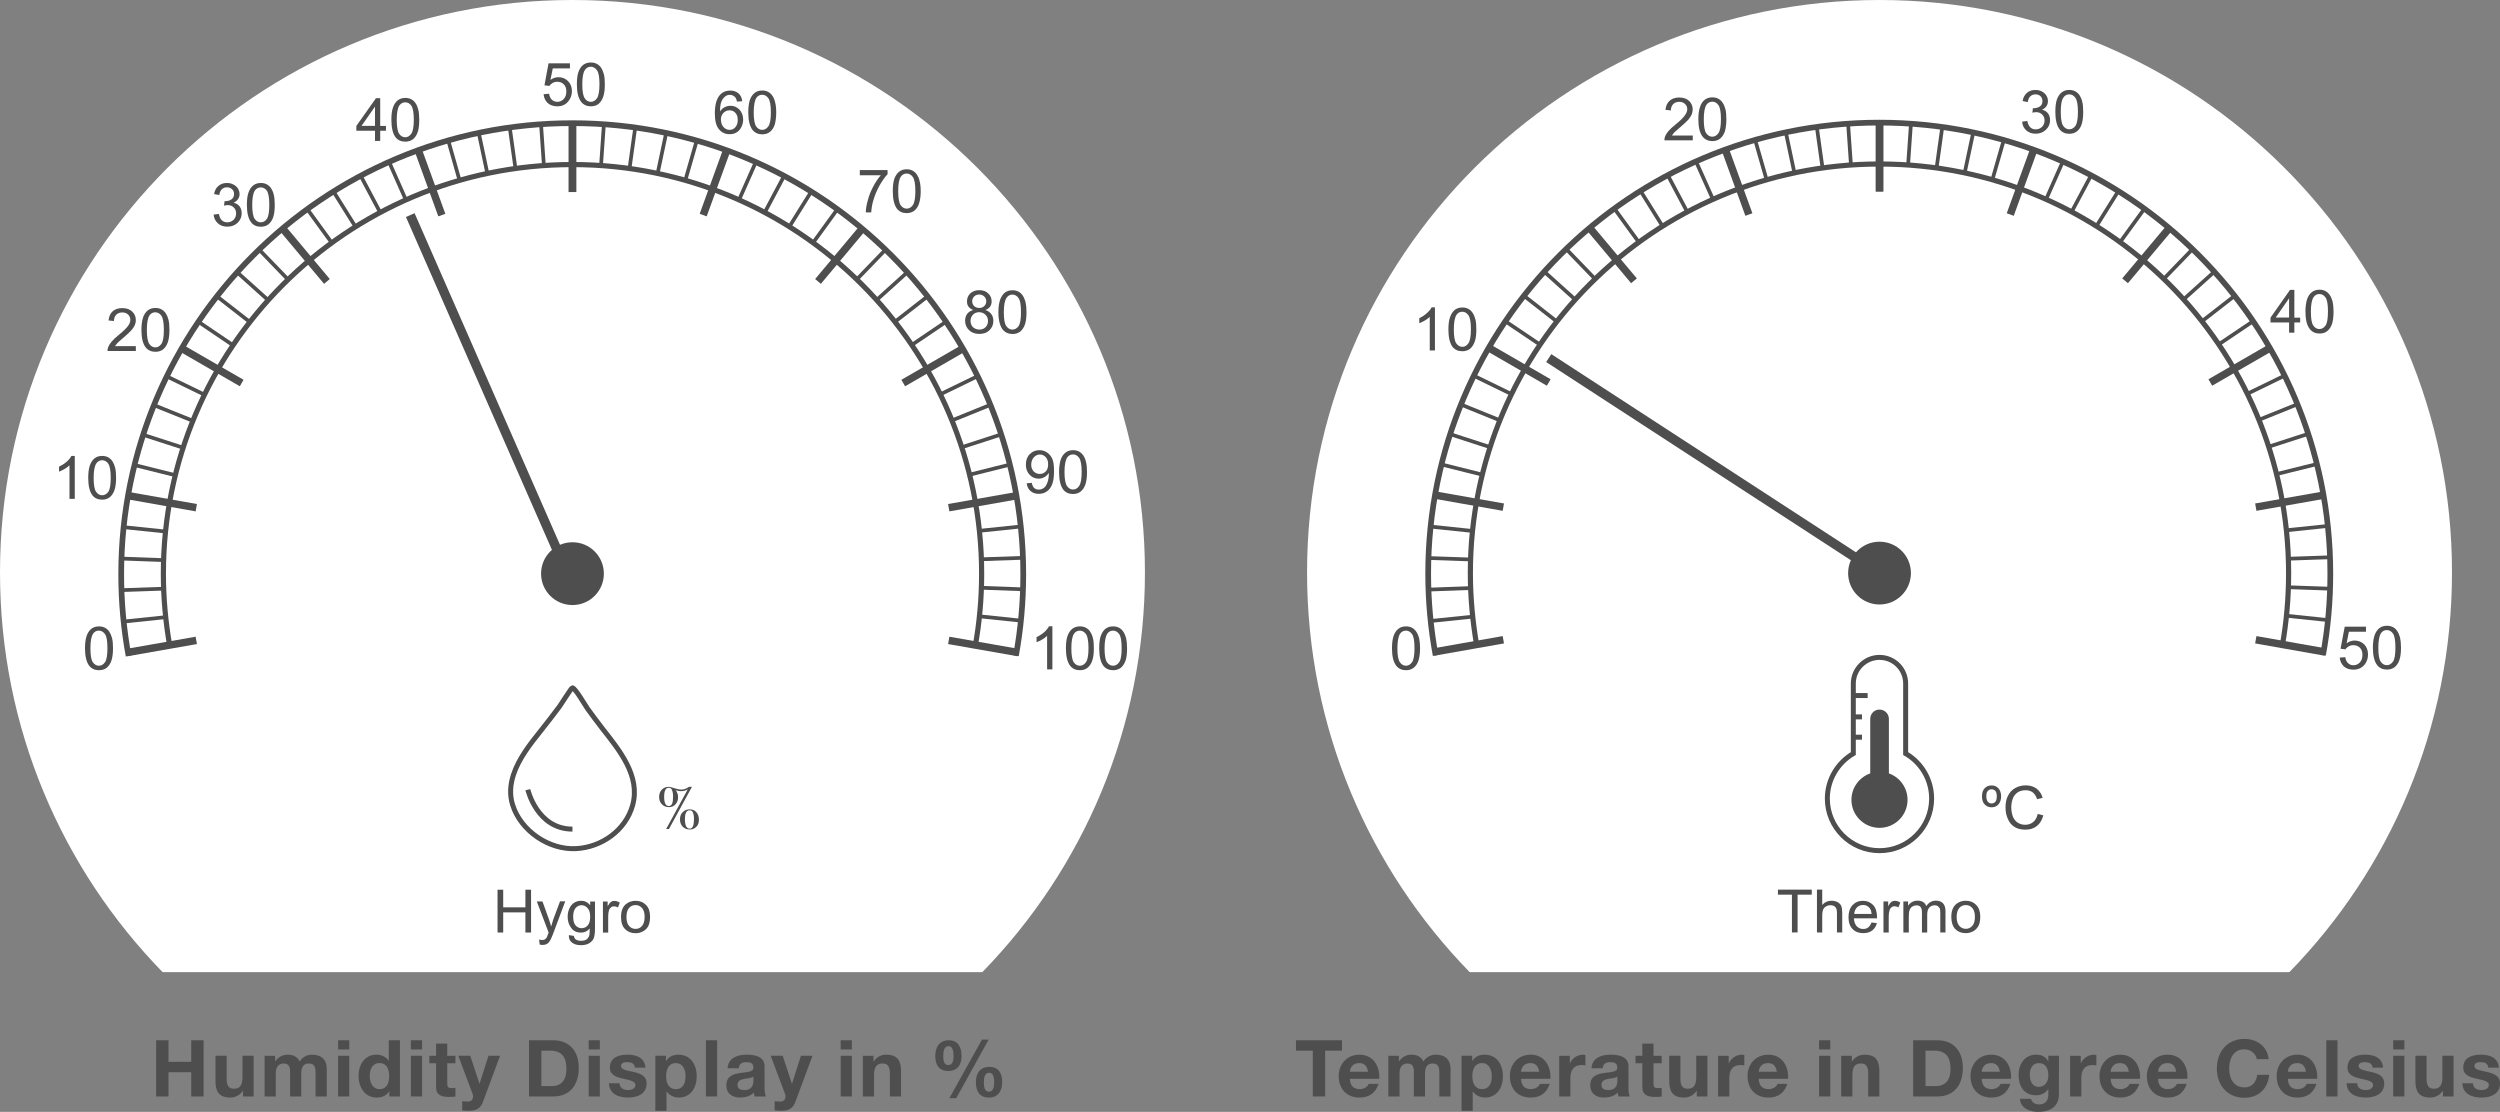 <?xml version="1.0" encoding="utf-8"?>
<!-- Generator: Adobe Illustrator 26.0.1, SVG Export Plug-In . SVG Version: 6.00 Build 0)  -->
<svg version="1.1" id="Layer_1" xmlns="http://www.w3.org/2000/svg" xmlns:xlink="http://www.w3.org/1999/xlink" x="0px" y="0px"
	 viewBox="0 0 317.66 141.28" style="enable-background:new 0 0 317.66 141.28;" xml:space="preserve">
<rect x="0" y="0" width="317.66" height="141.28" fill="#808080" stroke="none"/>
<style type="text/css">
	.st0{fill-rule:evenodd;clip-rule:evenodd;fill:#FFFFFF;}
	.st1{fill-rule:evenodd;clip-rule:evenodd;fill:#4E4E4E;}
	.st2{fill-rule:evenodd;clip-rule:evenodd;fill:none;stroke:#4E4E4E;stroke-width:0.657;stroke-miterlimit:10;}
	.st3{fill-rule:evenodd;clip-rule:evenodd;fill:none;stroke:#4E4E4E;stroke-width:0.726;stroke-miterlimit:10;}
	.st4{fill-rule:evenodd;clip-rule:evenodd;fill:none;stroke:#4E4E4E;stroke-width:0.949;stroke-miterlimit:10;}
	.st5{fill-rule:evenodd;clip-rule:evenodd;fill:none;stroke:#4E4E4E;stroke-width:0.475;stroke-miterlimit:10;}
	.st6{fill-rule:evenodd;clip-rule:evenodd;fill:none;stroke:#4E4E4E;stroke-width:0.633;stroke-miterlimit:10;}
	.st7{fill-rule:evenodd;clip-rule:evenodd;fill:none;stroke:#4E4E4E;stroke-width:1.198;stroke-miterlimit:10;}
</style>
<g>
	<path class="st0" d="M238.82,0c40.17,0,72.74,32.57,72.74,72.74c0,19.76-7.88,37.67-20.66,50.78H186.74
		c-12.78-13.11-20.66-31.02-20.66-50.78C166.08,32.57,198.65,0,238.82,0z"/>
	<g>
		<path class="st1" d="M177.56,82.37c0,0.89,0.1,1.49,0.32,1.78c0.21,0.3,0.46,0.44,0.76,0.44c0.31,0,0.57-0.15,0.78-0.45
			c0.21-0.3,0.31-0.89,0.31-1.78c0-0.9-0.1-1.49-0.31-1.79c-0.21-0.29-0.46-0.44-0.78-0.44c-0.3,0-0.56,0.13-0.74,0.39
			C177.68,80.87,177.56,81.48,177.56,82.37L177.56,82.37z M176.87,82.37c0-0.64,0.07-1.16,0.2-1.55c0.13-0.39,0.33-0.69,0.6-0.91
			c0.25-0.21,0.58-0.32,0.98-0.32c0.3,0,0.55,0.06,0.78,0.18c0.21,0.12,0.39,0.29,0.54,0.51c0.15,0.22,0.26,0.49,0.35,0.81
			c0.07,0.32,0.12,0.75,0.12,1.29c0,0.64-0.08,1.15-0.2,1.55c-0.13,0.39-0.33,0.69-0.6,0.91c-0.26,0.21-0.59,0.32-0.99,0.32
			c-0.51,0-0.93-0.19-1.23-0.56C177.05,84.13,176.87,83.39,176.87,82.37z"/>
		<path class="st2" d="M187.63,81.94c-0.51-2.96-0.8-6.01-0.8-9.12c0-28.71,23.28-51.98,51.99-51.98
			c28.71,0,51.98,23.27,51.98,51.98c0,3.16-0.27,6.25-0.81,9.25"/>
		<path class="st3" d="M182.42,83.28c-0.62-3.37-0.95-6.84-0.95-10.39c0-31.65,25.66-57.31,57.32-57.31
			c31.65,0,57.31,25.66,57.31,57.31c0,3.54-0.31,7-0.93,10.35"/>
		<line class="st4" x1="238.82" y1="24.33" x2="238.82" y2="15.36"/>
		<line class="st4" x1="255.43" y1="27.26" x2="258.49" y2="18.83"/>
		<line class="st4" x1="270.02" y1="35.68" x2="275.78" y2="28.81"/>
		<line class="st4" x1="280.85" y1="48.6" x2="288.62" y2="44.11"/>
		<line class="st4" x1="286.63" y1="64.44" x2="295.45" y2="62.88"/>
		<line class="st4" x1="286.63" y1="81.29" x2="295.45" y2="82.85"/>
		<line class="st4" x1="191.02" y1="81.29" x2="182.18" y2="82.85"/>
		<line class="st4" x1="191.02" y1="64.44" x2="182.18" y2="62.88"/>
		<line class="st4" x1="196.79" y1="48.6" x2="189.02" y2="44.11"/>
		<line class="st4" x1="207.62" y1="35.68" x2="201.86" y2="28.81"/>
		<line class="st4" x1="222.22" y1="27.26" x2="219.16" y2="18.83"/>
		<line class="st4" x1="238.82" y1="24.33" x2="238.82" y2="15.36"/>
		<line class="st5" x1="238.82" y1="15.63" x2="238.82" y2="20.84"/>
		<line class="st5" x1="242.81" y1="15.77" x2="242.45" y2="20.96"/>
		<line class="st5" x1="246.79" y1="16.18" x2="246.07" y2="21.34"/>
		<line class="st5" x1="250.72" y1="16.87" x2="249.64" y2="21.96"/>
		<line class="st5" x1="254.6" y1="17.83" x2="253.16" y2="22.84"/>
		<line class="st5" x1="258.4" y1="19.07" x2="256.61" y2="23.96"/>
		<line class="st5" x1="262.1" y1="20.56" x2="259.99" y2="25.31"/>
		<line class="st5" x1="265.69" y1="22.31" x2="263.24" y2="26.9"/>
		<line class="st5" x1="269.15" y1="24.3" x2="266.39" y2="28.72"/>
		<line class="st5" x1="272.47" y1="26.53" x2="269.41" y2="30.74"/>
		<line class="st5" x1="275.62" y1="28.99" x2="272.27" y2="32.98"/>
		<line class="st5" x1="278.59" y1="31.66" x2="274.97" y2="35.4"/>
		<line class="st5" x1="281.36" y1="34.53" x2="277.49" y2="38.01"/>
		<line class="st5" x1="283.94" y1="37.59" x2="279.83" y2="40.79"/>
		<line class="st5" x1="286.28" y1="40.82" x2="281.96" y2="43.73"/>
		<line class="st5" x1="288.41" y1="44.2" x2="283.9" y2="46.8"/>
		<line class="st5" x1="290.29" y1="47.73" x2="285.61" y2="50.01"/>
		<line class="st5" x1="291.91" y1="51.37" x2="287.08" y2="53.32"/>
		<line class="st5" x1="293.29" y1="55.13" x2="288.32" y2="56.74"/>
		<line class="st5" x1="294.38" y1="58.97" x2="289.33" y2="60.22"/>
		<line class="st5" x1="295.22" y1="62.87" x2="290.09" y2="63.78"/>
		<line class="st5" x1="295.78" y1="66.83" x2="290.6" y2="67.37"/>
		<line class="st5" x1="296.06" y1="70.81" x2="290.86" y2="70.99"/>
		<line class="st5" x1="296.06" y1="74.8" x2="290.86" y2="74.62"/>
		<line class="st5" x1="295.79" y1="78.79" x2="290.62" y2="78.25"/>
		<line class="st5" x1="295.24" y1="82.75" x2="290.11" y2="81.84"/>
		<line class="st5" x1="182.53" y1="82.85" x2="187.64" y2="81.94"/>
		<line class="st5" x1="181.96" y1="78.89" x2="187.15" y2="78.35"/>
		<line class="st5" x1="181.69" y1="74.91" x2="186.88" y2="74.72"/>
		<line class="st5" x1="181.67" y1="70.91" x2="186.88" y2="71.09"/>
		<line class="st5" x1="181.96" y1="66.93" x2="187.13" y2="67.47"/>
		<line class="st5" x1="182.51" y1="62.97" x2="187.63" y2="63.87"/>
		<line class="st5" x1="183.34" y1="59.06" x2="188.38" y2="60.32"/>
		<line class="st5" x1="184.43" y1="55.22" x2="189.38" y2="56.83"/>
		<line class="st5" x1="185.8" y1="51.47" x2="190.61" y2="53.42"/>
		<line class="st5" x1="187.42" y1="47.82" x2="192.1" y2="50.1"/>
		<line class="st5" x1="189.29" y1="44.29" x2="193.79" y2="46.89"/>
		<line class="st5" x1="191.39" y1="40.9" x2="195.71" y2="43.81"/>
		<line class="st5" x1="193.75" y1="37.67" x2="197.84" y2="40.87"/>
		<line class="st5" x1="196.31" y1="34.6" x2="200.18" y2="38.09"/>
		<line class="st5" x1="199.09" y1="31.73" x2="202.7" y2="35.47"/>
		<line class="st5" x1="202.04" y1="29.05" x2="205.39" y2="33.04"/>
		<line class="st5" x1="205.19" y1="26.59" x2="208.25" y2="30.8"/>
		<line class="st5" x1="208.51" y1="24.35" x2="211.27" y2="28.77"/>
		<line class="st5" x1="211.96" y1="22.35" x2="214.4" y2="26.95"/>
		<line class="st5" x1="215.54" y1="20.6" x2="217.67" y2="25.36"/>
		<line class="st5" x1="219.25" y1="19.1" x2="221.03" y2="23.99"/>
		<line class="st5" x1="223.04" y1="17.86" x2="224.48" y2="22.87"/>
		<line class="st5" x1="226.93" y1="16.89" x2="228.01" y2="21.99"/>
		<line class="st5" x1="230.86" y1="16.19" x2="231.58" y2="21.35"/>
		<line class="st5" x1="234.83" y1="15.77" x2="235.19" y2="20.97"/>
		<line class="st5" x1="238.82" y1="15.63" x2="238.82" y2="20.84"/>
		<path class="st1" d="M242.81,72.82c0,2.2-1.79,3.99-3.99,3.99c-2.21,0-3.99-1.79-3.99-3.99c0-2.2,1.78-3.99,3.99-3.99
			C241.03,68.83,242.81,70.62,242.81,72.82z"/>
		<line class="st5" x1="238.82" y1="70.01" x2="238.82" y2="75.64"/>
		<line class="st5" x1="241.63" y1="72.82" x2="236" y2="72.82"/>
		<path class="st1" d="M182.33,44.53h-0.66v-4.26c-0.17,0.15-0.38,0.31-0.63,0.46c-0.27,0.15-0.49,0.27-0.7,0.34v-0.65
			c0.38-0.17,0.7-0.39,0.97-0.64c0.28-0.25,0.48-0.49,0.6-0.73h0.42V44.53z"/>
		<path class="st1" d="M184.73,41.85c0,0.89,0.1,1.49,0.31,1.78c0.21,0.3,0.47,0.44,0.78,0.44c0.3,0,0.55-0.15,0.76-0.45
			c0.21-0.3,0.32-0.89,0.32-1.78c0-0.9-0.11-1.49-0.32-1.79c-0.21-0.29-0.47-0.44-0.78-0.44c-0.3,0-0.55,0.13-0.73,0.39
			C184.85,40.35,184.73,40.96,184.73,41.85L184.73,41.85z M184.04,41.85c0-0.64,0.07-1.16,0.21-1.55c0.13-0.39,0.33-0.69,0.58-0.91
			c0.26-0.21,0.59-0.32,0.99-0.32c0.28,0,0.54,0.06,0.76,0.18c0.23,0.12,0.4,0.29,0.54,0.51c0.15,0.22,0.26,0.49,0.35,0.81
			c0.08,0.32,0.12,0.75,0.12,1.29c0,0.64-0.06,1.15-0.2,1.54c-0.14,0.39-0.33,0.69-0.59,0.91c-0.27,0.21-0.6,0.32-0.99,0.32
			c-0.53,0-0.95-0.19-1.25-0.56C184.22,43.61,184.04,42.87,184.04,41.85z"/>
		<path class="st1" d="M215.09,17.19v0.64h-3.6c0-0.16,0.01-0.31,0.07-0.46c0.09-0.24,0.24-0.48,0.44-0.72
			c0.21-0.24,0.5-0.51,0.89-0.82c0.59-0.48,0.99-0.87,1.18-1.15c0.21-0.28,0.32-0.55,0.32-0.8c0-0.27-0.09-0.49-0.29-0.67
			c-0.18-0.18-0.43-0.27-0.73-0.27c-0.31,0-0.59,0.1-0.76,0.29c-0.2,0.19-0.3,0.46-0.3,0.8l-0.69-0.07c0.05-0.51,0.23-0.9,0.54-1.17
			c0.3-0.27,0.72-0.4,1.23-0.4c0.52,0,0.93,0.15,1.24,0.44c0.3,0.29,0.45,0.65,0.45,1.08c0,0.22-0.04,0.43-0.13,0.64
			c-0.09,0.21-0.24,0.43-0.43,0.66c-0.21,0.23-0.55,0.55-1.03,0.96c-0.41,0.34-0.66,0.57-0.78,0.69l-0.27,0.36H215.09z"/>
		<path class="st1" d="M216.49,15.15c0,0.89,0.1,1.49,0.31,1.78c0.21,0.3,0.47,0.44,0.77,0.44c0.31,0,0.57-0.15,0.78-0.45
			c0.21-0.3,0.32-0.89,0.32-1.78c0-0.9-0.11-1.49-0.32-1.78c-0.21-0.3-0.47-0.44-0.78-0.44c-0.3,0-0.56,0.13-0.74,0.39
			C216.61,13.64,216.49,14.26,216.49,15.15L216.49,15.15z M215.8,15.15c0-0.64,0.07-1.16,0.21-1.55c0.12-0.39,0.31-0.69,0.58-0.91
			c0.26-0.21,0.59-0.32,0.98-0.32c0.3,0,0.56,0.06,0.78,0.18c0.21,0.12,0.4,0.29,0.54,0.51c0.15,0.22,0.26,0.49,0.35,0.81
			c0.08,0.32,0.12,0.75,0.12,1.29c0,0.64-0.08,1.15-0.19,1.54c-0.14,0.39-0.33,0.69-0.6,0.91c-0.26,0.21-0.59,0.32-0.99,0.32
			c-0.51,0-0.93-0.19-1.23-0.56C215.98,16.91,215.8,16.17,215.8,15.15z"/>
		<path class="st1" d="M256.94,15.46l0.66-0.09c0.07,0.38,0.21,0.65,0.39,0.82c0.18,0.17,0.41,0.25,0.68,0.25
			c0.31,0,0.58-0.11,0.79-0.32c0.23-0.22,0.33-0.49,0.33-0.81c0-0.31-0.1-0.56-0.3-0.76c-0.21-0.2-0.47-0.3-0.77-0.3
			c-0.14,0-0.29,0.03-0.48,0.07l0.07-0.58l0.1,0.01c0.28,0,0.54-0.07,0.78-0.22c0.22-0.15,0.33-0.38,0.33-0.69
			c0-0.24-0.08-0.45-0.24-0.61c-0.16-0.16-0.38-0.24-0.64-0.24c-0.25,0-0.48,0.08-0.65,0.24c-0.18,0.16-0.28,0.41-0.34,0.74
			L257,12.84c0.07-0.45,0.27-0.8,0.55-1.04c0.28-0.25,0.65-0.37,1.08-0.37c0.3,0,0.57,0.06,0.82,0.19c0.24,0.13,0.44,0.3,0.57,0.52
			c0.13,0.22,0.2,0.45,0.2,0.7c0,0.24-0.06,0.45-0.18,0.64c-0.13,0.19-0.32,0.35-0.57,0.46c0.33,0.07,0.57,0.23,0.75,0.46
			c0.18,0.23,0.27,0.52,0.27,0.88c0,0.47-0.18,0.88-0.53,1.21c-0.35,0.33-0.78,0.5-1.3,0.5c-0.48,0-0.87-0.14-1.2-0.43
			C257.15,16.28,256.97,15.91,256.94,15.46z"/>
		<path class="st1" d="M261.85,14.21c0,0.89,0.1,1.49,0.31,1.78c0.21,0.3,0.47,0.44,0.77,0.44c0.31,0,0.57-0.15,0.78-0.44
			c0.21-0.3,0.32-0.89,0.32-1.78c0-0.9-0.11-1.49-0.32-1.78c-0.21-0.3-0.47-0.44-0.78-0.44c-0.31,0-0.56,0.13-0.73,0.39
			C261.95,12.7,261.85,13.32,261.85,14.21L261.85,14.21z M261.16,14.21c0-0.64,0.06-1.16,0.19-1.55c0.14-0.39,0.33-0.69,0.6-0.91
			c0.26-0.21,0.59-0.32,0.98-0.32c0.3,0,0.56,0.06,0.77,0.18c0.22,0.12,0.4,0.29,0.55,0.51c0.14,0.22,0.26,0.49,0.33,0.81
			c0.09,0.32,0.12,0.75,0.12,1.29c0,0.64-0.06,1.15-0.19,1.55c-0.12,0.39-0.32,0.69-0.59,0.91c-0.26,0.21-0.59,0.32-0.99,0.32
			c-0.52,0-0.93-0.19-1.23-0.56C261.34,15.97,261.16,15.23,261.16,14.21z"/>
		<path class="st1" d="M290.86,40.36V37.9l-1.7,2.45H290.86L290.86,40.36z M290.86,42.27v-1.3h-2.36v-0.61l2.48-3.53h0.55v3.53h0.74
			v0.61h-0.74v1.3H290.86z"/>
		<path class="st1" d="M293.63,39.59c0,0.89,0.1,1.49,0.31,1.78c0.21,0.3,0.47,0.44,0.77,0.44c0.31,0,0.57-0.15,0.78-0.45
			c0.21-0.3,0.31-0.89,0.31-1.78c0-0.9-0.1-1.49-0.31-1.78c-0.21-0.3-0.47-0.44-0.78-0.44c-0.3,0-0.55,0.13-0.73,0.39
			C293.75,38.08,293.63,38.69,293.63,39.59L293.63,39.59z M292.94,39.59c0-0.64,0.08-1.16,0.2-1.55c0.13-0.39,0.33-0.69,0.6-0.91
			c0.26-0.21,0.59-0.32,0.98-0.32c0.3,0,0.55,0.06,0.78,0.18c0.21,0.12,0.39,0.29,0.54,0.51c0.15,0.22,0.25,0.49,0.35,0.81
			c0.07,0.32,0.12,0.75,0.12,1.29c0,0.64-0.07,1.15-0.19,1.55c-0.14,0.39-0.33,0.69-0.6,0.91c-0.25,0.21-0.58,0.32-0.99,0.32
			c-0.53,0-0.93-0.19-1.23-0.56C293.12,41.35,292.94,40.61,292.94,39.59z"/>
		<path class="st1" d="M297.29,83.56L298,83.5c0.05,0.34,0.17,0.6,0.36,0.77c0.18,0.17,0.4,0.26,0.67,0.26
			c0.33,0,0.6-0.12,0.82-0.36c0.23-0.24,0.33-0.56,0.33-0.96c0-0.38-0.1-0.68-0.31-0.9c-0.23-0.22-0.49-0.33-0.84-0.33
			c-0.23,0-0.42,0.05-0.59,0.15c-0.18,0.1-0.32,0.22-0.42,0.38l-0.62-0.08l0.53-2.8h2.7v0.64h-2.17l-0.29,1.46
			c0.33-0.23,0.68-0.34,1.02-0.34c0.48,0,0.89,0.17,1.22,0.49c0.31,0.33,0.48,0.75,0.48,1.27c0,0.49-0.14,0.92-0.42,1.28
			c-0.36,0.44-0.84,0.66-1.44,0.66c-0.49,0-0.9-0.14-1.21-0.41C297.52,84.38,297.34,84.02,297.29,83.56z"/>
		<path class="st1" d="M302.2,82.3c0,0.89,0.1,1.49,0.31,1.78c0.21,0.3,0.46,0.44,0.78,0.44c0.3,0,0.55-0.15,0.77-0.45
			c0.21-0.3,0.31-0.89,0.31-1.78c0-0.9-0.1-1.49-0.31-1.79c-0.21-0.29-0.46-0.44-0.78-0.44c-0.3,0-0.56,0.13-0.74,0.39
			C302.32,80.8,302.2,81.41,302.2,82.3L302.2,82.3z M301.51,82.3c0-0.64,0.07-1.16,0.21-1.56c0.13-0.39,0.33-0.69,0.59-0.91
			c0.27-0.21,0.58-0.32,0.99-0.32c0.28,0,0.54,0.06,0.77,0.18c0.22,0.12,0.41,0.29,0.54,0.51c0.15,0.22,0.26,0.49,0.35,0.81
			c0.07,0.32,0.12,0.75,0.12,1.29c0,0.64-0.06,1.15-0.2,1.55c-0.13,0.39-0.33,0.69-0.59,0.91c-0.27,0.21-0.6,0.32-0.99,0.32
			c-0.52,0-0.95-0.19-1.24-0.56C301.69,84.06,301.51,83.32,301.51,82.3z"/>
		<polygon class="st1" points="227.69,118.48 227.69,113.68 225.91,113.68 225.91,113.04 230.21,113.04 230.21,113.68 
			228.41,113.68 228.41,118.48 		"/>
		<path class="st1" d="M230.87,118.48v-5.44h0.67v1.95c0.3-0.36,0.7-0.54,1.17-0.54c0.3,0,0.55,0.06,0.77,0.17
			c0.21,0.12,0.38,0.27,0.47,0.48c0.09,0.2,0.13,0.5,0.13,0.88v2.5h-0.67v-2.5c0-0.33-0.06-0.58-0.21-0.73
			c-0.15-0.15-0.35-0.23-0.61-0.23c-0.2,0-0.39,0.05-0.56,0.15c-0.18,0.1-0.3,0.24-0.38,0.42c-0.07,0.18-0.11,0.42-0.11,0.73v2.16
			H230.87z"/>
		<path class="st1" d="M235.6,116.13h2.21c-0.03-0.33-0.11-0.58-0.25-0.75c-0.21-0.26-0.48-0.39-0.83-0.39
			c-0.3,0-0.57,0.1-0.78,0.31C235.75,115.51,235.63,115.79,235.6,116.13L235.6,116.13z M237.8,117.21l0.69,0.09
			c-0.12,0.4-0.31,0.72-0.61,0.94c-0.29,0.22-0.66,0.33-1.13,0.33c-0.57,0-1.03-0.18-1.36-0.53c-0.35-0.36-0.51-0.85-0.51-1.49
			c0-0.66,0.17-1.18,0.51-1.54c0.35-0.37,0.78-0.55,1.33-0.55c0.52,0,0.94,0.18,1.29,0.54c0.33,0.36,0.49,0.86,0.49,1.51v0.18h-2.94
			c0.03,0.43,0.15,0.76,0.36,1c0.23,0.23,0.5,0.35,0.82,0.35c0.26,0,0.46-0.06,0.63-0.19C237.56,117.7,237.7,117.49,237.8,117.21z"
			/>
		<path class="st1" d="M239.32,118.48v-3.94h0.6v0.6c0.15-0.28,0.3-0.46,0.42-0.55c0.14-0.09,0.28-0.13,0.43-0.13
			c0.23,0,0.45,0.07,0.69,0.22l-0.24,0.62c-0.15-0.1-0.32-0.15-0.48-0.15c-0.15,0-0.29,0.04-0.39,0.13
			c-0.12,0.09-0.21,0.21-0.25,0.37c-0.08,0.24-0.11,0.5-0.11,0.78v2.06H239.32z"/>
		<path class="st1" d="M241.85,118.48v-3.94h0.6v0.55c0.12-0.19,0.29-0.35,0.49-0.47c0.21-0.12,0.44-0.18,0.71-0.18
			c0.28,0,0.52,0.06,0.72,0.18c0.18,0.12,0.31,0.29,0.39,0.51c0.32-0.46,0.72-0.69,1.22-0.69c0.39,0,0.69,0.11,0.9,0.33
			c0.21,0.22,0.32,0.55,0.32,1v2.71h-0.66V116c0-0.27-0.03-0.46-0.06-0.58l-0.24-0.28c-0.12-0.07-0.25-0.11-0.4-0.11
			c-0.27,0-0.51,0.09-0.69,0.28c-0.18,0.19-0.27,0.48-0.27,0.89v2.29h-0.67v-2.56c0-0.3-0.05-0.52-0.17-0.67
			c-0.1-0.15-0.28-0.22-0.52-0.22c-0.2,0-0.36,0.05-0.53,0.15c-0.16,0.1-0.27,0.24-0.34,0.43c-0.08,0.19-0.11,0.46-0.11,0.82v2.05
			H241.85z"/>
		<path class="st1" d="M248.62,116.51c0,0.5,0.12,0.88,0.33,1.13c0.22,0.25,0.51,0.38,0.84,0.38c0.33,0,0.6-0.13,0.82-0.38
			c0.23-0.25,0.33-0.64,0.33-1.15c0-0.49-0.11-0.86-0.33-1.11c-0.22-0.25-0.49-0.38-0.82-0.38c-0.33,0-0.61,0.12-0.84,0.37
			C248.74,115.63,248.62,116,248.62,116.51L248.62,116.51z M247.94,116.51c0-0.73,0.2-1.27,0.6-1.62c0.35-0.29,0.75-0.44,1.24-0.44
			c0.54,0,0.98,0.18,1.32,0.53c0.34,0.35,0.52,0.84,0.52,1.47c0,0.51-0.07,0.91-0.23,1.2c-0.16,0.29-0.38,0.52-0.67,0.68
			c-0.29,0.16-0.6,0.24-0.95,0.24c-0.55,0-1-0.18-1.34-0.53C248.11,117.68,247.94,117.18,247.94,116.51z"/>
		<path class="st1" d="M253.06,100.29c-0.2,0-0.36,0.07-0.48,0.21c-0.14,0.14-0.19,0.37-0.19,0.69c0,0.31,0.08,0.54,0.19,0.68
			c0.12,0.15,0.28,0.22,0.48,0.22c0.19,0,0.36-0.07,0.48-0.22c0.12-0.14,0.18-0.38,0.18-0.7c0-0.3-0.06-0.52-0.18-0.67
			C253.42,100.37,253.25,100.29,253.06,100.29L253.06,100.29z M253.06,99.8c0.36,0,0.64,0.12,0.87,0.37
			c0.22,0.25,0.34,0.59,0.34,1.02c0,0.43-0.12,0.77-0.34,1.02c-0.22,0.25-0.51,0.37-0.87,0.37c-0.36,0-0.65-0.12-0.87-0.36
			c-0.24-0.24-0.35-0.58-0.35-1.01c0-0.45,0.1-0.79,0.33-1.04C252.4,99.92,252.7,99.8,253.06,99.8z"/>
		<path class="st1" d="M258.92,103.42l0.71,0.18c-0.15,0.59-0.42,1.04-0.81,1.35c-0.39,0.31-0.87,0.47-1.44,0.47
			c-0.59,0-1.07-0.12-1.43-0.36c-0.38-0.24-0.65-0.58-0.84-1.04c-0.2-0.45-0.28-0.94-0.28-1.46c0-0.57,0.1-1.06,0.33-1.48
			c0.21-0.42,0.52-0.74,0.92-0.96c0.4-0.22,0.84-0.33,1.32-0.33c0.54,0,1.01,0.14,1.38,0.42c0.36,0.28,0.63,0.67,0.77,1.17
			l-0.71,0.17c-0.12-0.4-0.32-0.68-0.56-0.87c-0.24-0.18-0.54-0.27-0.9-0.27c-0.42,0-0.77,0.1-1.05,0.3
			c-0.27,0.2-0.48,0.47-0.59,0.81c-0.12,0.34-0.18,0.69-0.18,1.04c0,0.46,0.08,0.87,0.21,1.21c0.14,0.34,0.35,0.6,0.63,0.77
			c0.28,0.17,0.58,0.26,0.92,0.26c0.4,0,0.75-0.12,1.03-0.35C258.62,104.23,258.82,103.88,258.92,103.42z"/>
		<path class="st6" d="M242.14,95.75v-8.9c0-1.84-1.49-3.32-3.32-3.32c-1.83,0-3.33,1.49-3.33,3.32v8.9
			c-1.96,1.15-3.3,3.28-3.3,5.72c0,3.66,2.97,6.62,6.63,6.62s6.62-2.97,6.62-6.62C245.44,99.03,244.12,96.9,242.14,95.75z"/>
		<line class="st6" x1="235.49" y1="88.38" x2="237.31" y2="88.38"/>
		<line class="st6" x1="235.49" y1="91.09" x2="236.59" y2="91.09"/>
		<line class="st6" x1="235.49" y1="93.67" x2="236.59" y2="93.67"/>
		<path class="st1" d="M240.01,98.27v-6.92c0-0.66-0.54-1.19-1.19-1.19c-0.66,0-1.18,0.53-1.18,1.19v6.92
			c-1.38,0.49-2.39,1.8-2.39,3.36c0,1.97,1.61,3.56,3.57,3.56c1.96,0,3.56-1.59,3.56-3.56C242.38,100.08,241.39,98.76,240.01,98.27z
			"/>
		<line class="st7" x1="238.79" y1="72.82" x2="196.79" y2="45.5"/>
	</g>
</g>
<g>
	<path class="st0" d="M72.74,0c40.17,0,72.74,32.57,72.74,72.74c0,19.76-7.88,37.67-20.66,50.78H20.66C7.88,110.41,0,92.5,0,72.74
		C0,32.57,32.57,0,72.74,0z"/>
	<g>
		<path class="st2" d="M21.56,82.01c-0.52-2.96-0.8-6.01-0.8-9.12c0-28.71,23.27-51.98,51.98-51.98c28.71,0,51.99,23.27,51.99,51.98
			c0,3.16-0.28,6.25-0.82,9.25"/>
		<path class="st3" d="M16.34,83.35c-0.62-3.37-0.94-6.84-0.94-10.39c0-31.65,25.66-57.31,57.31-57.31
			c31.67,0,57.31,25.66,57.31,57.31c0,3.54-0.32,7-0.93,10.35"/>
		<line class="st4" x1="72.74" y1="24.4" x2="72.74" y2="15.43"/>
		<line class="st4" x1="89.35" y1="27.33" x2="92.41" y2="18.9"/>
		<line class="st4" x1="103.94" y1="35.76" x2="109.7" y2="28.88"/>
		<line class="st4" x1="114.77" y1="48.67" x2="122.54" y2="44.18"/>
		<line class="st4" x1="120.55" y1="64.51" x2="129.38" y2="62.95"/>
		<line class="st4" x1="120.55" y1="81.37" x2="129.38" y2="82.92"/>
		<line class="st4" x1="24.94" y1="81.37" x2="16.11" y2="82.92"/>
		<line class="st4" x1="24.94" y1="64.51" x2="16.11" y2="62.95"/>
		<line class="st4" x1="30.71" y1="48.67" x2="22.94" y2="44.18"/>
		<line class="st4" x1="41.54" y1="35.76" x2="35.78" y2="28.88"/>
		<line class="st4" x1="56.14" y1="27.33" x2="53.08" y2="18.9"/>
		<line class="st4" x1="72.74" y1="24.4" x2="72.74" y2="15.43"/>
		<line class="st5" x1="72.74" y1="15.7" x2="72.74" y2="20.91"/>
		<line class="st5" x1="76.73" y1="15.84" x2="76.37" y2="21.03"/>
		<line class="st5" x1="80.71" y1="16.25" x2="79.99" y2="21.41"/>
		<line class="st5" x1="84.64" y1="16.94" x2="83.56" y2="22.04"/>
		<line class="st5" x1="88.52" y1="17.91" x2="87.08" y2="22.91"/>
		<line class="st5" x1="92.32" y1="19.14" x2="90.53" y2="24.03"/>
		<line class="st5" x1="96.02" y1="20.63" x2="93.91" y2="25.39"/>
		<line class="st5" x1="99.62" y1="22.38" x2="97.18" y2="26.98"/>
		<line class="st5" x1="103.07" y1="24.37" x2="100.31" y2="28.79"/>
		<line class="st5" x1="106.39" y1="26.6" x2="103.33" y2="30.82"/>
		<line class="st5" x1="109.54" y1="29.06" x2="106.19" y2="33.05"/>
		<line class="st5" x1="112.51" y1="31.73" x2="108.89" y2="35.48"/>
		<line class="st5" x1="115.28" y1="34.6" x2="111.43" y2="38.08"/>
		<line class="st5" x1="117.86" y1="37.66" x2="113.75" y2="40.86"/>
		<line class="st5" x1="120.2" y1="40.89" x2="115.9" y2="43.8"/>
		<line class="st5" x1="122.33" y1="44.27" x2="117.82" y2="46.88"/>
		<line class="st5" x1="124.21" y1="47.8" x2="119.53" y2="50.08"/>
		<line class="st5" x1="125.84" y1="51.44" x2="121.01" y2="53.4"/>
		<line class="st5" x1="127.21" y1="55.2" x2="122.26" y2="56.81"/>
		<line class="st5" x1="128.3" y1="59.04" x2="123.26" y2="60.3"/>
		<line class="st5" x1="129.14" y1="62.94" x2="124.01" y2="63.85"/>
		<line class="st5" x1="129.7" y1="66.9" x2="124.52" y2="67.44"/>
		<line class="st5" x1="129.98" y1="70.88" x2="124.78" y2="71.06"/>
		<line class="st5" x1="129.98" y1="74.88" x2="124.79" y2="74.69"/>
		<line class="st5" x1="129.71" y1="78.86" x2="124.54" y2="78.32"/>
		<line class="st5" x1="129.16" y1="82.82" x2="124.03" y2="81.91"/>
		<line class="st5" x1="16.44" y1="82.92" x2="21.57" y2="82.01"/>
		<line class="st5" x1="15.88" y1="78.96" x2="21.06" y2="78.42"/>
		<line class="st5" x1="15.6" y1="74.98" x2="20.81" y2="74.8"/>
		<line class="st5" x1="15.6" y1="70.98" x2="20.8" y2="71.17"/>
		<line class="st5" x1="15.87" y1="67" x2="21.05" y2="67.54"/>
		<line class="st5" x1="16.43" y1="63.04" x2="21.55" y2="63.95"/>
		<line class="st5" x1="17.25" y1="59.13" x2="22.31" y2="60.39"/>
		<line class="st5" x1="18.35" y1="55.3" x2="23.3" y2="56.9"/>
		<line class="st5" x1="19.71" y1="51.54" x2="24.55" y2="53.49"/>
		<line class="st5" x1="21.33" y1="47.89" x2="26.02" y2="50.17"/>
		<line class="st5" x1="23.21" y1="44.36" x2="27.71" y2="46.96"/>
		<line class="st5" x1="25.33" y1="40.97" x2="29.63" y2="43.88"/>
		<line class="st5" x1="27.67" y1="37.74" x2="31.78" y2="40.94"/>
		<line class="st5" x1="30.23" y1="34.68" x2="34.1" y2="38.16"/>
		<line class="st5" x1="33.01" y1="31.8" x2="36.62" y2="35.54"/>
		<line class="st5" x1="35.98" y1="29.12" x2="39.32" y2="33.11"/>
		<line class="st5" x1="39.11" y1="26.66" x2="42.17" y2="30.87"/>
		<line class="st5" x1="42.43" y1="24.43" x2="45.19" y2="28.84"/>
		<line class="st5" x1="45.88" y1="22.43" x2="48.32" y2="27.02"/>
		<line class="st5" x1="49.48" y1="20.67" x2="51.59" y2="25.43"/>
		<line class="st5" x1="53.18" y1="19.17" x2="54.95" y2="24.06"/>
		<line class="st5" x1="56.98" y1="17.93" x2="58.4" y2="22.94"/>
		<line class="st5" x1="60.85" y1="16.96" x2="61.93" y2="22.06"/>
		<line class="st5" x1="64.78" y1="16.27" x2="65.5" y2="21.42"/>
		<line class="st5" x1="68.75" y1="15.85" x2="69.11" y2="21.04"/>
		<line class="st5" x1="72.74" y1="15.7" x2="72.74" y2="20.91"/>
		<path class="st1" d="M76.73,72.89c0,2.2-1.78,3.99-3.99,3.99s-3.99-1.79-3.99-3.99c0-2.2,1.78-3.99,3.99-3.99
			S76.73,70.69,76.73,72.89z"/>
		<line class="st5" x1="72.74" y1="70.08" x2="72.74" y2="75.71"/>
		<line class="st5" x1="75.56" y1="72.89" x2="69.92" y2="72.89"/>
		<path class="st1" d="M11.49,82.37c0,0.89,0.1,1.49,0.31,1.78c0.21,0.3,0.47,0.44,0.77,0.44c0.31,0,0.56-0.15,0.77-0.45
			c0.21-0.3,0.31-0.89,0.31-1.78c0-0.9-0.1-1.49-0.31-1.79c-0.21-0.29-0.47-0.44-0.78-0.44c-0.31,0-0.55,0.13-0.73,0.39
			C11.6,80.87,11.49,81.48,11.49,82.37L11.49,82.37z M10.8,82.37c0-0.64,0.07-1.16,0.2-1.55c0.13-0.39,0.33-0.69,0.59-0.91
			c0.26-0.21,0.59-0.32,0.99-0.32c0.29,0,0.55,0.06,0.77,0.18c0.22,0.12,0.4,0.29,0.55,0.51c0.14,0.22,0.26,0.49,0.34,0.81
			c0.08,0.32,0.12,0.75,0.12,1.29c0,0.64-0.07,1.15-0.2,1.55c-0.13,0.39-0.33,0.69-0.59,0.91c-0.26,0.21-0.59,0.32-0.99,0.32
			c-0.52,0-0.94-0.19-1.24-0.56C10.98,84.13,10.8,83.39,10.8,82.37z"/>
		<path class="st1" d="M9.5,63.39H8.83v-4.26c-0.16,0.15-0.37,0.31-0.63,0.46c-0.26,0.15-0.49,0.27-0.7,0.34V59.3
			c0.37-0.18,0.7-0.39,0.98-0.64c0.28-0.25,0.48-0.49,0.59-0.73H9.5V63.39z"/>
		<path class="st1" d="M11.9,60.71c0,0.89,0.1,1.49,0.31,1.78c0.21,0.3,0.47,0.44,0.77,0.44c0.31,0,0.57-0.15,0.78-0.44
			c0.21-0.3,0.31-0.89,0.31-1.78c0-0.9-0.11-1.49-0.31-1.79c-0.21-0.3-0.47-0.44-0.78-0.44c-0.31,0-0.55,0.13-0.73,0.39
			C12.01,59.21,11.9,59.82,11.9,60.71L11.9,60.71z M11.21,60.71c0-0.64,0.07-1.16,0.2-1.55c0.13-0.39,0.33-0.69,0.59-0.91
			c0.26-0.21,0.59-0.32,0.98-0.32c0.29,0,0.55,0.06,0.77,0.18c0.22,0.12,0.4,0.29,0.54,0.51c0.14,0.22,0.26,0.49,0.34,0.81
			c0.08,0.32,0.12,0.75,0.12,1.29c0,0.64-0.07,1.15-0.2,1.54c-0.13,0.39-0.33,0.69-0.59,0.91c-0.26,0.21-0.59,0.32-0.99,0.32
			c-0.52,0-0.94-0.19-1.23-0.56C11.39,62.47,11.21,61.73,11.21,60.71z"/>
		<path class="st1" d="M17.26,43.96v0.64h-3.6c-0.01-0.16,0.02-0.31,0.08-0.47c0.09-0.24,0.24-0.48,0.44-0.72
			c0.2-0.24,0.49-0.51,0.87-0.82c0.59-0.48,0.99-0.87,1.2-1.15c0.21-0.28,0.31-0.55,0.31-0.8c0-0.27-0.1-0.49-0.28-0.67
			c-0.19-0.18-0.44-0.27-0.74-0.27c-0.32,0-0.58,0.1-0.77,0.29c-0.19,0.19-0.29,0.46-0.29,0.8l-0.69-0.07
			c0.05-0.51,0.23-0.9,0.53-1.17c0.31-0.27,0.72-0.4,1.24-0.4c0.52,0,0.93,0.15,1.24,0.44c0.3,0.29,0.46,0.65,0.46,1.08
			c0,0.22-0.04,0.43-0.13,0.64c-0.09,0.21-0.24,0.43-0.44,0.66c-0.21,0.23-0.55,0.55-1.03,0.96c-0.4,0.34-0.66,0.57-0.77,0.69
			l-0.28,0.36H17.26z"/>
		<path class="st1" d="M18.66,41.92c0,0.89,0.11,1.49,0.31,1.78c0.21,0.3,0.47,0.44,0.77,0.44c0.31,0,0.56-0.15,0.77-0.45
			c0.21-0.3,0.31-0.89,0.31-1.78c0-0.9-0.11-1.49-0.31-1.79c-0.21-0.29-0.47-0.44-0.78-0.44c-0.31,0-0.55,0.13-0.73,0.39
			C18.77,40.42,18.66,41.03,18.66,41.92L18.66,41.92z M17.97,41.92c0-0.64,0.07-1.16,0.2-1.56c0.13-0.39,0.33-0.69,0.59-0.91
			c0.26-0.21,0.59-0.32,0.99-0.32c0.29,0,0.55,0.06,0.77,0.18c0.22,0.12,0.4,0.29,0.55,0.51c0.14,0.22,0.26,0.49,0.34,0.81
			c0.08,0.32,0.12,0.75,0.12,1.29c0,0.64-0.07,1.15-0.2,1.55c-0.13,0.39-0.33,0.69-0.59,0.91c-0.26,0.21-0.59,0.32-0.99,0.32
			c-0.52,0-0.94-0.19-1.24-0.56C18.15,43.68,17.97,42.94,17.97,41.92z"/>
		<path class="st1" d="M27.14,27.27l0.67-0.09c0.08,0.38,0.19,0.65,0.39,0.82c0.18,0.17,0.41,0.25,0.68,0.25
			c0.32,0,0.57-0.11,0.8-0.32c0.21-0.22,0.32-0.49,0.32-0.81c0-0.31-0.09-0.56-0.3-0.76c-0.2-0.2-0.45-0.3-0.77-0.3
			c-0.12,0-0.27,0.03-0.47,0.07l0.08-0.58l0.1,0.01c0.28,0,0.54-0.07,0.76-0.22c0.22-0.15,0.34-0.38,0.34-0.69
			c0-0.24-0.07-0.45-0.26-0.61c-0.16-0.16-0.38-0.24-0.63-0.24c-0.27,0-0.48,0.08-0.66,0.24c-0.17,0.16-0.28,0.41-0.33,0.74
			l-0.66-0.12c0.08-0.45,0.26-0.8,0.56-1.04c0.29-0.25,0.64-0.37,1.08-0.37c0.29,0,0.57,0.06,0.81,0.19
			c0.26,0.13,0.45,0.3,0.59,0.52c0.12,0.22,0.2,0.45,0.2,0.7c0,0.24-0.06,0.45-0.2,0.64c-0.12,0.19-0.32,0.35-0.55,0.46
			c0.31,0.07,0.57,0.23,0.75,0.46c0.18,0.23,0.27,0.53,0.27,0.88c0,0.47-0.18,0.88-0.52,1.21c-0.34,0.33-0.78,0.49-1.32,0.49
			c-0.47,0-0.87-0.14-1.19-0.43C27.37,28.09,27.19,27.73,27.14,27.27z"/>
		<path class="st1" d="M32.05,26.03c0,0.89,0.11,1.49,0.31,1.78c0.21,0.3,0.47,0.44,0.78,0.44c0.3,0,0.57-0.15,0.78-0.44
			c0.19-0.3,0.3-0.89,0.3-1.78c0-0.9-0.11-1.49-0.3-1.78c-0.21-0.3-0.48-0.44-0.79-0.44c-0.3,0-0.54,0.13-0.74,0.39
			C32.17,24.52,32.05,25.13,32.05,26.03L32.05,26.03z M31.37,26.03c0-0.64,0.06-1.16,0.2-1.55c0.13-0.39,0.33-0.69,0.59-0.91
			c0.27-0.21,0.58-0.32,0.99-0.32c0.28,0,0.54,0.06,0.76,0.18c0.22,0.12,0.41,0.29,0.54,0.51c0.15,0.22,0.27,0.49,0.34,0.81
			c0.08,0.32,0.12,0.75,0.12,1.29c0,0.64-0.06,1.15-0.19,1.54c-0.13,0.39-0.33,0.69-0.59,0.91c-0.27,0.21-0.6,0.32-0.99,0.32
			c-0.53,0-0.95-0.19-1.23-0.56C31.55,27.79,31.37,27.05,31.37,26.03z"/>
		<path class="st1" d="M47.65,15.99v-2.45l-1.71,2.45H47.65L47.65,15.99z M47.65,17.91v-1.3h-2.37v-0.61l2.49-3.52h0.54v3.52h0.73
			v0.61h-0.73v1.3H47.65z"/>
		<path class="st1" d="M50.41,15.22c0,0.89,0.11,1.49,0.31,1.78c0.21,0.3,0.47,0.44,0.78,0.44c0.3,0,0.55-0.15,0.76-0.45
			c0.21-0.3,0.32-0.89,0.32-1.78c0-0.9-0.11-1.49-0.32-1.79C52.06,13.14,51.8,13,51.49,13c-0.3,0-0.54,0.13-0.74,0.39
			C50.53,13.72,50.41,14.33,50.41,15.22L50.41,15.22z M49.73,15.22c0-0.64,0.06-1.16,0.2-1.55c0.13-0.39,0.33-0.69,0.59-0.91
			c0.27-0.21,0.6-0.32,0.99-0.32c0.28,0,0.54,0.06,0.76,0.18c0.22,0.12,0.41,0.29,0.54,0.51c0.15,0.22,0.26,0.49,0.34,0.81
			c0.08,0.32,0.12,0.75,0.12,1.29c0,0.64-0.06,1.15-0.19,1.54c-0.13,0.39-0.33,0.69-0.59,0.91C52.22,17.89,51.89,18,51.5,18
			c-0.53,0-0.95-0.19-1.24-0.56C49.91,16.98,49.73,16.24,49.73,15.22z"/>
		<path class="st1" d="M69.07,11.97l0.7-0.06c0.05,0.34,0.17,0.6,0.36,0.77c0.19,0.17,0.42,0.26,0.69,0.26
			c0.31,0,0.58-0.12,0.81-0.36c0.23-0.24,0.33-0.56,0.33-0.96c0-0.38-0.1-0.68-0.32-0.9c-0.21-0.22-0.49-0.33-0.84-0.33
			c-0.21,0-0.4,0.05-0.58,0.15c-0.17,0.1-0.32,0.22-0.41,0.38l-0.63-0.08l0.52-2.79h2.72v0.64h-2.18l-0.3,1.46
			c0.33-0.23,0.67-0.34,1.03-0.34c0.46,0,0.87,0.16,1.2,0.49c0.33,0.33,0.5,0.75,0.5,1.27c0,0.49-0.15,0.92-0.44,1.28
			c-0.34,0.44-0.82,0.66-1.42,0.66c-0.5,0-0.9-0.14-1.22-0.42C69.29,12.8,69.11,12.43,69.07,11.97z"/>
		<path class="st1" d="M73.99,10.72c0,0.89,0.11,1.49,0.32,1.78c0.19,0.3,0.47,0.44,0.76,0.44c0.3,0,0.57-0.15,0.78-0.45
			c0.21-0.3,0.32-0.89,0.32-1.78c0-0.9-0.1-1.49-0.32-1.79c-0.21-0.29-0.48-0.44-0.78-0.44c-0.31,0-0.55,0.13-0.73,0.39
			C74.09,9.21,73.99,9.82,73.99,10.72L73.99,10.72z M73.3,10.72c0-0.64,0.06-1.16,0.19-1.55c0.14-0.39,0.33-0.69,0.59-0.91
			c0.27-0.21,0.6-0.32,0.99-0.32c0.3,0,0.56,0.06,0.77,0.18c0.23,0.12,0.41,0.29,0.56,0.51c0.13,0.22,0.25,0.49,0.33,0.81
			c0.09,0.32,0.12,0.75,0.12,1.29c0,0.64-0.06,1.15-0.2,1.55c-0.13,0.39-0.33,0.69-0.58,0.91c-0.26,0.21-0.59,0.32-0.99,0.32
			c-0.52,0-0.93-0.19-1.23-0.56C73.48,12.47,73.3,11.74,73.3,10.72z"/>
		<path class="st1" d="M91.6,15.2c0,0.23,0.05,0.45,0.14,0.66c0.11,0.21,0.24,0.37,0.42,0.48c0.17,0.11,0.36,0.16,0.56,0.16
			c0.27,0,0.53-0.11,0.72-0.34c0.21-0.23,0.3-0.54,0.3-0.93c0-0.38-0.09-0.67-0.3-0.89c-0.19-0.22-0.45-0.32-0.75-0.32
			c-0.3,0-0.55,0.11-0.76,0.32C91.7,14.57,91.6,14.85,91.6,15.2L91.6,15.2z M94.31,12.86l-0.66,0.05c-0.06-0.26-0.13-0.45-0.25-0.57
			c-0.18-0.19-0.41-0.29-0.66-0.29c-0.21,0-0.4,0.06-0.56,0.18c-0.21,0.15-0.39,0.38-0.51,0.67c-0.12,0.29-0.18,0.71-0.18,1.26
			c0.15-0.24,0.36-0.43,0.59-0.54c0.24-0.12,0.48-0.18,0.74-0.18c0.44,0,0.82,0.16,1.14,0.49c0.3,0.33,0.47,0.75,0.47,1.27
			c0,0.34-0.08,0.66-0.23,0.95c-0.15,0.29-0.34,0.52-0.6,0.67c-0.25,0.16-0.55,0.23-0.88,0.23c-0.56,0-1.01-0.2-1.35-0.61
			c-0.36-0.41-0.54-1.08-0.54-2.02c0-1.05,0.2-1.81,0.59-2.29c0.35-0.42,0.79-0.62,1.38-0.62c0.42,0,0.76,0.12,1.05,0.36
			C94.1,12.1,94.27,12.43,94.31,12.86z"/>
		<path class="st1" d="M95.77,14.28c0,0.89,0.11,1.49,0.31,1.78c0.21,0.3,0.47,0.44,0.77,0.44c0.31,0,0.57-0.15,0.78-0.45
			c0.21-0.3,0.32-0.89,0.32-1.78c0-0.9-0.11-1.49-0.32-1.79c-0.21-0.29-0.47-0.44-0.78-0.44c-0.3,0-0.56,0.13-0.74,0.39
			C95.89,12.78,95.77,13.39,95.77,14.28L95.77,14.28z M95.08,14.28c0-0.64,0.07-1.16,0.19-1.55c0.14-0.39,0.33-0.69,0.6-0.91
			c0.25-0.21,0.58-0.32,0.97-0.32c0.3,0,0.56,0.06,0.78,0.18c0.21,0.12,0.39,0.29,0.54,0.51c0.15,0.22,0.26,0.49,0.33,0.81
			c0.09,0.32,0.14,0.75,0.14,1.29c0,0.64-0.08,1.15-0.19,1.55c-0.13,0.39-0.33,0.69-0.6,0.91c-0.26,0.21-0.59,0.32-0.99,0.32
			c-0.52,0-0.93-0.19-1.23-0.56C95.26,16.04,95.08,15.3,95.08,14.28z"/>
		<path class="st1" d="M109.25,22.25v-0.64h3.53v0.52c-0.35,0.37-0.69,0.86-1.04,1.47c-0.33,0.61-0.6,1.24-0.78,1.89
			c-0.14,0.45-0.22,0.95-0.26,1.5h-0.69c0-0.43,0.09-0.95,0.26-1.55c0.15-0.61,0.39-1.19,0.69-1.75c0.3-0.56,0.61-1.04,0.96-1.42
			H109.25z"/>
		<path class="st1" d="M114.13,24.29c0,0.89,0.11,1.49,0.31,1.78c0.21,0.3,0.47,0.44,0.77,0.44c0.31,0,0.57-0.15,0.78-0.45
			c0.21-0.3,0.32-0.89,0.32-1.78c0-0.9-0.11-1.49-0.32-1.79c-0.21-0.29-0.47-0.44-0.78-0.44c-0.31,0-0.56,0.13-0.74,0.39
			C114.23,22.79,114.13,23.4,114.13,24.29L114.13,24.29z M113.44,24.29c0-0.64,0.06-1.16,0.19-1.55c0.14-0.39,0.33-0.69,0.6-0.91
			c0.25-0.21,0.58-0.32,0.97-0.32c0.3,0,0.56,0.06,0.77,0.18c0.22,0.12,0.4,0.29,0.55,0.51c0.14,0.22,0.26,0.49,0.33,0.81
			c0.09,0.32,0.14,0.75,0.14,1.29c0,0.64-0.08,1.15-0.21,1.55c-0.12,0.39-0.32,0.69-0.59,0.91c-0.26,0.21-0.59,0.32-0.99,0.32
			c-0.52,0-0.93-0.19-1.23-0.56C113.62,26.05,113.44,25.31,113.44,24.29z"/>
		<path class="st1" d="M123.53,38.26c0,0.26,0.09,0.47,0.25,0.63c0.17,0.16,0.38,0.24,0.65,0.24c0.26,0,0.47-0.08,0.63-0.24
			c0.17-0.16,0.26-0.36,0.26-0.6c0-0.24-0.09-0.45-0.26-0.62c-0.18-0.17-0.39-0.25-0.63-0.25c-0.25,0-0.48,0.08-0.65,0.25
			C123.62,37.84,123.53,38.03,123.53,38.26L123.53,38.26z M123.32,40.77c0,0.19,0.04,0.37,0.13,0.55c0.09,0.18,0.23,0.32,0.41,0.41
			c0.18,0.1,0.38,0.15,0.57,0.15c0.33,0,0.59-0.1,0.8-0.31c0.21-0.21,0.31-0.46,0.31-0.78c0-0.32-0.1-0.59-0.33-0.8
			c-0.21-0.21-0.48-0.32-0.8-0.32c-0.31,0-0.59,0.11-0.78,0.31C123.43,40.2,123.32,40.46,123.32,40.77L123.32,40.77z M123.67,39.39
			c-0.27-0.1-0.48-0.25-0.61-0.43c-0.14-0.19-0.19-0.41-0.19-0.68c0-0.4,0.14-0.73,0.42-1c0.28-0.27,0.68-0.41,1.14-0.41
			c0.48,0,0.86,0.14,1.14,0.42c0.3,0.27,0.43,0.61,0.43,1.01c0,0.25-0.06,0.47-0.19,0.66c-0.14,0.19-0.33,0.33-0.6,0.43
			c0.33,0.11,0.58,0.29,0.76,0.53c0.17,0.24,0.25,0.53,0.25,0.87c0,0.46-0.17,0.85-0.49,1.17c-0.33,0.32-0.75,0.47-1.29,0.47
			s-0.98-0.16-1.31-0.48c-0.33-0.32-0.5-0.72-0.5-1.19c0-0.35,0.09-0.65,0.27-0.89C123.08,39.64,123.34,39.48,123.67,39.39z"/>
		<path class="st1" d="M127.55,39.66c0,0.89,0.1,1.49,0.32,1.78c0.21,0.3,0.47,0.44,0.78,0.44c0.3,0,0.56-0.15,0.77-0.44
			c0.21-0.3,0.31-0.89,0.31-1.78c0-0.9-0.1-1.49-0.31-1.79c-0.21-0.29-0.47-0.44-0.78-0.44c-0.3,0-0.55,0.13-0.73,0.39
			C127.67,38.15,127.55,38.77,127.55,39.66L127.55,39.66z M126.86,39.66c0-0.64,0.08-1.16,0.21-1.55c0.14-0.39,0.33-0.69,0.59-0.91
			c0.27-0.21,0.59-0.32,0.99-0.32c0.29,0,0.54,0.06,0.77,0.18c0.23,0.12,0.4,0.29,0.54,0.51c0.15,0.22,0.25,0.49,0.35,0.81
			c0.07,0.32,0.12,0.75,0.12,1.29c0,0.64-0.06,1.15-0.19,1.54c-0.14,0.39-0.33,0.69-0.59,0.91c-0.27,0.21-0.6,0.32-0.99,0.32
			c-0.52,0-0.94-0.19-1.25-0.56C127.06,41.42,126.86,40.68,126.86,39.66z"/>
		<path class="st1" d="M133.18,59c0-0.38-0.09-0.69-0.3-0.91c-0.21-0.22-0.45-0.34-0.74-0.34c-0.3,0-0.55,0.12-0.78,0.36
			c-0.21,0.24-0.33,0.56-0.33,0.94c0,0.35,0.11,0.63,0.31,0.85c0.21,0.21,0.47,0.32,0.78,0.32c0.3,0,0.55-0.11,0.76-0.32
			C133.09,59.69,133.18,59.39,133.18,59L133.18,59z M130.45,61.41l0.65-0.06c0.06,0.3,0.15,0.52,0.31,0.66
			c0.15,0.14,0.35,0.2,0.58,0.2c0.21,0,0.39-0.05,0.54-0.14c0.15-0.09,0.29-0.22,0.38-0.38c0.1-0.16,0.19-0.37,0.26-0.64
			c0.06-0.27,0.1-0.54,0.1-0.82l-0.01-0.13c-0.14,0.21-0.32,0.39-0.54,0.52c-0.23,0.13-0.48,0.2-0.75,0.2
			c-0.45,0-0.84-0.16-1.14-0.49c-0.32-0.33-0.48-0.76-0.48-1.29c0-0.55,0.16-1,0.49-1.33c0.33-0.34,0.74-0.51,1.22-0.51
			c0.36,0,0.69,0.1,0.97,0.29c0.3,0.19,0.52,0.46,0.68,0.81c0.15,0.35,0.22,0.86,0.22,1.53c0,0.7-0.07,1.25-0.22,1.66
			c-0.15,0.41-0.38,0.73-0.68,0.94c-0.3,0.22-0.64,0.32-1.05,0.32c-0.42,0-0.76-0.12-1.03-0.35
			C130.67,62.17,130.51,61.83,130.45,61.41z"/>
		<path class="st1" d="M135.26,59.98c0,0.89,0.11,1.49,0.32,1.78c0.21,0.3,0.46,0.44,0.76,0.44c0.32,0,0.57-0.15,0.78-0.45
			c0.21-0.3,0.32-0.89,0.32-1.78c0-0.9-0.11-1.49-0.32-1.79c-0.21-0.29-0.46-0.44-0.78-0.44c-0.3,0-0.55,0.13-0.74,0.39
			C135.38,58.48,135.26,59.09,135.26,59.98L135.26,59.98z M134.57,59.98c0-0.64,0.08-1.16,0.2-1.55c0.13-0.39,0.33-0.69,0.6-0.91
			c0.26-0.21,0.59-0.32,0.97-0.32c0.3,0,0.55,0.06,0.78,0.18c0.21,0.12,0.39,0.29,0.54,0.51c0.15,0.22,0.26,0.49,0.33,0.81
			c0.09,0.32,0.13,0.75,0.13,1.29c0,0.64-0.07,1.15-0.2,1.55c-0.13,0.39-0.33,0.69-0.6,0.91c-0.25,0.21-0.58,0.32-0.99,0.32
			c-0.53,0-0.93-0.19-1.23-0.56C134.75,61.74,134.57,61,134.57,59.98z"/>
		<path class="st1" d="M133.73,85.06h-0.68V80.8c-0.15,0.15-0.38,0.31-0.63,0.46c-0.25,0.15-0.49,0.27-0.71,0.34v-0.65
			c0.38-0.17,0.71-0.39,0.99-0.64c0.27-0.25,0.46-0.49,0.59-0.73h0.43V85.06z"/>
		<path class="st1" d="M136.13,82.37c0,0.89,0.11,1.49,0.3,1.78c0.21,0.3,0.48,0.44,0.78,0.44c0.3,0,0.57-0.15,0.78-0.45
			c0.21-0.3,0.32-0.89,0.32-1.78c0-0.9-0.11-1.49-0.32-1.79c-0.21-0.29-0.48-0.44-0.78-0.44c-0.31,0-0.55,0.13-0.74,0.39
			C136.24,80.87,136.13,81.48,136.13,82.37L136.13,82.37z M135.44,82.37c0-0.64,0.06-1.16,0.2-1.55c0.13-0.39,0.33-0.69,0.59-0.91
			c0.27-0.21,0.6-0.32,0.99-0.32c0.28,0,0.56,0.06,0.77,0.18c0.22,0.12,0.41,0.29,0.55,0.51c0.14,0.22,0.26,0.49,0.33,0.81
			c0.09,0.32,0.12,0.75,0.12,1.29c0,0.64-0.06,1.15-0.2,1.55c-0.13,0.39-0.33,0.69-0.59,0.91c-0.25,0.21-0.58,0.32-0.99,0.32
			c-0.52,0-0.93-0.19-1.23-0.56C135.62,84.13,135.44,83.39,135.44,82.37z"/>
		<path class="st1" d="M140.35,82.37c0,0.89,0.1,1.49,0.31,1.78c0.21,0.3,0.47,0.44,0.78,0.44c0.3,0,0.56-0.15,0.77-0.45
			c0.21-0.3,0.31-0.89,0.31-1.78c0-0.9-0.1-1.49-0.31-1.79c-0.21-0.29-0.47-0.44-0.78-0.44c-0.3,0-0.56,0.13-0.73,0.39
			C140.47,80.87,140.35,81.48,140.35,82.37L140.35,82.37z M139.67,82.37c0-0.64,0.06-1.16,0.19-1.55c0.14-0.39,0.33-0.69,0.58-0.91
			c0.27-0.21,0.59-0.32,0.99-0.32c0.29,0,0.54,0.06,0.77,0.18c0.23,0.12,0.4,0.29,0.54,0.51c0.15,0.22,0.25,0.49,0.35,0.81
			c0.07,0.32,0.12,0.75,0.12,1.29c0,0.64-0.06,1.15-0.19,1.55c-0.14,0.39-0.33,0.69-0.59,0.91c-0.27,0.21-0.6,0.32-0.99,0.32
			c-0.52,0-0.94-0.19-1.24-0.56C139.85,84.13,139.67,83.39,139.67,82.37z"/>
		<polygon class="st1" points="63.22,118.49 63.22,113.05 63.94,113.05 63.94,115.29 66.76,115.29 66.76,113.05 67.48,113.05 
			67.48,118.49 66.76,118.49 66.76,115.93 63.94,115.93 63.94,118.49 		"/>
		<path class="st1" d="M68.57,120.01l-0.07-0.63c0.13,0.04,0.27,0.06,0.37,0.06c0.15,0,0.27-0.02,0.36-0.07l0.22-0.21
			c0.03-0.07,0.11-0.23,0.2-0.5l0.06-0.17l-1.5-3.95h0.72l0.82,2.28c0.11,0.29,0.19,0.59,0.28,0.91c0.08-0.31,0.17-0.61,0.27-0.9
			l0.86-2.3h0.66l-1.5,4.01c-0.17,0.43-0.28,0.73-0.38,0.89c-0.12,0.22-0.25,0.38-0.4,0.48c-0.15,0.1-0.33,0.15-0.55,0.15
			C68.87,120.09,68.72,120.06,68.57,120.01z"/>
		<path class="st1" d="M72.83,116.45c0,0.52,0.09,0.89,0.3,1.13c0.21,0.24,0.47,0.36,0.78,0.36c0.3,0,0.56-0.12,0.77-0.35
			c0.21-0.24,0.31-0.61,0.31-1.11c0-0.48-0.1-0.85-0.33-1.09c-0.21-0.24-0.47-0.37-0.76-0.37c-0.3,0-0.56,0.12-0.77,0.36
			C72.94,115.62,72.83,115.98,72.83,116.45L72.83,116.45z M72.28,118.82l0.64,0.1c0.03,0.2,0.1,0.34,0.23,0.44
			c0.16,0.12,0.39,0.18,0.67,0.18c0.32,0,0.56-0.06,0.72-0.18c0.16-0.12,0.28-0.3,0.34-0.52c0.03-0.14,0.05-0.42,0.05-0.86
			c-0.29,0.34-0.66,0.52-1.1,0.52c-0.54,0-0.96-0.19-1.25-0.59c-0.3-0.39-0.45-0.86-0.45-1.41c0-0.38,0.06-0.72,0.21-1.04
			c0.13-0.32,0.33-0.56,0.59-0.74c0.26-0.17,0.55-0.26,0.92-0.26c0.46,0,0.84,0.19,1.14,0.56v-0.47h0.61v3.41
			c0,0.61-0.06,1.05-0.18,1.31c-0.12,0.25-0.33,0.46-0.6,0.61c-0.27,0.15-0.6,0.22-0.99,0.22c-0.48,0-0.85-0.1-1.14-0.32
			C72.4,119.56,72.26,119.24,72.28,118.82z"/>
		<path class="st1" d="M76.61,118.49v-3.94h0.6v0.6c0.15-0.28,0.3-0.46,0.43-0.55c0.12-0.09,0.27-0.13,0.42-0.13
			c0.22,0,0.45,0.07,0.69,0.22l-0.23,0.62c-0.16-0.1-0.33-0.15-0.49-0.15c-0.15,0-0.28,0.04-0.39,0.13
			c-0.12,0.09-0.21,0.21-0.26,0.37c-0.07,0.24-0.1,0.5-0.1,0.78v2.06H76.61z"/>
		<path class="st1" d="M79.6,116.52c0,0.5,0.11,0.88,0.33,1.13c0.21,0.25,0.49,0.38,0.83,0.38c0.33,0,0.61-0.13,0.82-0.38
			c0.22-0.25,0.33-0.64,0.33-1.16c0-0.49-0.11-0.86-0.33-1.11c-0.23-0.25-0.49-0.38-0.82-0.38c-0.33,0-0.62,0.12-0.83,0.37
			C79.7,115.64,79.6,116.02,79.6,116.52L79.6,116.52z M78.91,116.52c0-0.73,0.19-1.27,0.6-1.62c0.35-0.29,0.77-0.44,1.25-0.44
			c0.54,0,0.99,0.18,1.33,0.53c0.35,0.36,0.51,0.85,0.51,1.47c0,0.51-0.08,0.9-0.22,1.2c-0.15,0.29-0.38,0.52-0.68,0.68
			c-0.28,0.16-0.6,0.24-0.94,0.24c-0.56,0-0.99-0.18-1.34-0.53C79.07,117.7,78.91,117.19,78.91,116.52z"/>
		<path class="st6" d="M65.23,98.48c0.66-2.06,2.15-3.96,3.44-5.57c0.84-1.03,1.62-2.09,2.43-3.15c0.15-0.21,1.52-2.37,1.62-2.37
			c0.35,0,1.69,2.31,1.93,2.65c0.63,0.85,1.23,1.69,1.89,2.53c2.12,2.71,4.89,6.02,3.84,9.76c-0.89,3.18-3.93,5.32-7.17,5.5
			c-3.44,0.19-7.04-2.25-8.07-5.55C64.73,100.99,64.84,99.71,65.23,98.48z"/>
		<path class="st6" d="M67.07,100.34c0,0,1.17,5.01,5.67,5.01"/>
		<path class="st1" d="M88.18,104.03c0-0.33-0.05-0.6-0.15-0.82c-0.07-0.17-0.21-0.25-0.4-0.25c-0.41,0-0.6,0.38-0.6,1.14
			c0,0.79,0.21,1.19,0.61,1.19c0.19,0,0.33-0.11,0.42-0.34C88.15,104.73,88.18,104.42,88.18,104.03L88.18,104.03z M88.81,104.16
			c0,0.45-0.16,0.81-0.53,1.06c-0.17,0.12-0.39,0.18-0.64,0.18c-0.36,0-0.66-0.12-0.9-0.36c-0.22-0.24-0.34-0.56-0.34-0.93
			c0-0.37,0.1-0.67,0.34-0.91c0.23-0.24,0.53-0.36,0.89-0.36c0.33,0,0.6,0.1,0.81,0.31C88.69,103.42,88.81,103.76,88.81,104.16
			L88.81,104.16z M85.52,101.18c0-0.34-0.05-0.62-0.15-0.83c-0.07-0.17-0.21-0.25-0.4-0.25c-0.39,0-0.58,0.38-0.58,1.14
			c0,0.79,0.19,1.18,0.6,1.18c0.19,0,0.34-0.12,0.43-0.34C85.49,101.88,85.52,101.58,85.52,101.18L85.52,101.18z M87.92,99.98
			L85,105.34l-0.36,0l2.75-5.04c-0.25,0.15-0.54,0.23-0.86,0.23c-0.22,0-0.43-0.04-0.66-0.12c0.2,0.27,0.29,0.57,0.29,0.9
			c0,0.36-0.11,0.65-0.33,0.89c-0.21,0.24-0.49,0.36-0.84,0.36c-0.36,0-0.65-0.12-0.89-0.37c-0.24-0.24-0.35-0.55-0.35-0.93
			c0-0.36,0.11-0.66,0.33-0.91c0.23-0.24,0.51-0.37,0.86-0.37c0.18,0,0.47,0.07,0.85,0.2c0.3,0.1,0.56,0.15,0.77,0.15
			c0.33,0,0.66-0.12,1.01-0.36L87.92,99.98z"/>
		<line class="st7" x1="72.11" y1="72.89" x2="52.13" y2="27.33"/>
	</g>
</g>
<g>
	<polygon class="st1" points="19.84,139.32 21.41,139.32 21.41,136.24 24.3,136.24 24.3,139.32 25.87,139.32 25.87,132.18 
		24.3,132.18 24.3,134.92 21.41,134.92 21.41,132.18 19.84,132.18 	"/>
	<path class="st1" d="M32.23,134.15h-1.42v2.71c0,1.05-0.33,1.48-1.1,1.48c-0.66,0-0.91-0.42-0.91-1.27v-2.92h-1.42v3.18
		c0,1.28,0.38,2.13,1.89,2.13c0.6,0,1.22-0.28,1.58-0.86h0.03v0.72h1.35V134.15z"/>
	<path class="st1" d="M33.62,139.32h1.42v-3c0-1.01,0.68-1.19,0.96-1.19c0.9,0,0.86,0.69,0.86,1.29v2.9h1.42v-2.88
		c0-0.65,0.15-1.31,0.95-1.31c0.81,0,0.87,0.57,0.87,1.26v2.93h1.42v-3.46c0-1.34-0.79-1.85-1.89-1.85c-0.72,0-1.26,0.41-1.56,0.86
		c-0.28-0.62-0.86-0.86-1.51-0.86c-0.67,0-1.21,0.31-1.58,0.84h-0.02v-0.7h-1.34V139.32z"/>
	<path class="st1" d="M42.96,139.32h1.42v-5.17h-1.42V139.32L42.96,139.32z M44.38,132.18h-1.42v1.17h1.42V132.18z"/>
	<path class="st1" d="M49.47,139.32h1.35v-7.14H49.4v2.6h-0.02c-0.32-0.51-0.92-0.77-1.53-0.77c-1.52,0-2.29,1.29-2.29,2.68
		c0,1.43,0.76,2.77,2.32,2.77c0.66,0,1.24-0.24,1.57-0.8h0.02V139.32L49.47,139.32z M49.45,136.72c0,0.85-0.28,1.67-1.22,1.67
		c-0.88,0-1.25-0.85-1.25-1.66c0-0.85,0.32-1.65,1.25-1.65C49.15,135.08,49.45,135.88,49.45,136.72z"/>
	<path class="st1" d="M52.21,139.32h1.42v-5.17h-1.42V139.32L52.21,139.32z M53.63,132.18h-1.42v1.17h1.42V132.18z"/>
	<path class="st1" d="M56.83,132.6h-1.42v1.55h-0.86v0.95h0.86v3.05c0,1.03,0.76,1.23,1.63,1.23c0.28,0,0.59-0.01,0.83-0.05v-1.11
		c-0.15,0.03-0.29,0.04-0.44,0.04c-0.48,0-0.6-0.12-0.6-0.6v-2.56h1.04v-0.95h-1.04V132.6z"/>
	<path class="st1" d="M63.54,134.15h-1.47l-1.13,3.54h-0.02l-1.17-3.54h-1.52l1.82,4.85c0.16,0.41,0,0.92-0.49,0.97
		c-0.28,0.01-0.56-0.03-0.83-0.05v1.17c0.29,0.03,0.58,0.05,0.87,0.05c0.98,0,1.47-0.34,1.78-1.17L63.54,134.15z"/>
	<path class="st1" d="M67.22,139.32h3.08c2.18,0,3.24-1.54,3.24-3.61c0-2.37-1.39-3.53-3.24-3.53h-3.08V139.32L67.22,139.32z
		 M68.79,133.5h1.12c1.56,0,2.06,0.92,2.06,2.36c0,1.58-0.87,2.14-1.78,2.14h-1.4V133.5z"/>
	<path class="st1" d="M74.8,139.32h1.42v-5.17H74.8V139.32L74.8,139.32z M76.22,132.18H74.8v1.17h1.42V132.18z"/>
	<path class="st1" d="M77.37,137.64c0.06,1.37,1.23,1.82,2.43,1.82c1.18,0,2.36-0.44,2.36-1.8c0-0.96-0.81-1.26-1.64-1.45
		c-0.81-0.19-1.61-0.26-1.61-0.77c0-0.42,0.47-0.48,0.79-0.48c0.51,0,0.93,0.15,0.97,0.7h1.35c-0.11-1.27-1.15-1.65-2.28-1.65
		c-1.11,0-2.25,0.34-2.25,1.66c0,0.91,0.82,1.2,1.64,1.38c1.02,0.22,1.61,0.37,1.61,0.8c0,0.5-0.52,0.66-0.93,0.66
		c-0.56,0-1.08-0.25-1.09-0.87H77.37z"/>
	<path class="st1" d="M83.27,141.14h1.42v-2.46h0.02c0.34,0.51,0.93,0.78,1.55,0.78c1.51,0,2.27-1.29,2.27-2.67
		c0-1.47-0.73-2.78-2.35-2.78c-0.64,0-1.2,0.25-1.54,0.8h-0.02v-0.66h-1.35V141.14L83.27,141.14z M85.88,138.39
		c-0.92,0-1.24-0.8-1.24-1.64c0-0.84,0.3-1.67,1.23-1.67c0.91,0,1.24,0.85,1.24,1.67C87.11,137.59,86.81,138.39,85.88,138.39z"/>
	<rect x="89.7" y="132.18" class="st1" width="1.42" height="7.14"/>
	<path class="st1" d="M95.73,137.32c0,0.31-0.04,1.19-1.15,1.19c-0.46,0-0.87-0.13-0.87-0.66c0-0.52,0.4-0.67,0.84-0.76
		c0.44-0.08,0.94-0.09,1.18-0.3V137.32L95.73,137.32z M93.87,135.74c0.05-0.56,0.4-0.78,0.94-0.78c0.5,0,0.92,0.09,0.92,0.7
		c0,0.58-0.81,0.55-1.68,0.68c-0.88,0.12-1.76,0.4-1.76,1.57c0,1.06,0.78,1.55,1.76,1.55c0.63,0,1.29-0.17,1.74-0.64
		c0.01,0.17,0.05,0.34,0.1,0.5h1.44c-0.13-0.21-0.18-0.68-0.18-1.15v-2.69c0-1.24-1.24-1.47-2.27-1.47c-1.16,0-2.35,0.4-2.43,1.73
		H93.87z"/>
	<path class="st1" d="M103.24,134.15h-1.47l-1.13,3.54h-0.02l-1.17-3.54h-1.52l1.82,4.85c0.16,0.41,0,0.92-0.49,0.97
		c-0.28,0.01-0.56-0.03-0.83-0.05v1.17c0.29,0.03,0.58,0.05,0.87,0.05c0.98,0,1.47-0.34,1.78-1.17L103.24,134.15z"/>
	<path class="st1" d="M106.82,139.32h1.42v-5.17h-1.42V139.32L106.82,139.32z M108.24,132.18h-1.42v1.17h1.42V132.18z"/>
	<path class="st1" d="M109.64,139.32h1.42v-2.71c0-1.05,0.33-1.48,1.1-1.48c0.66,0,0.91,0.42,0.91,1.27v2.92h1.42v-3.18
		c0-1.28-0.38-2.13-1.89-2.13c-0.6,0-1.22,0.28-1.58,0.86h-0.03v-0.72h-1.35V139.32z"/>
	<path class="st1" d="M118.84,134.16c0,1.1,0.42,1.92,1.65,1.92c1.17,0,1.69-0.79,1.69-1.88c0-1.1-0.4-2.02-1.64-2.02
		C119.37,132.18,118.84,133.07,118.84,134.16L118.84,134.16z M119.86,134.18c0-0.46,0.04-1.25,0.68-1.25c0.59,0,0.62,0.87,0.62,1.26
		c0,0.42-0.04,1.14-0.66,1.14C119.86,135.33,119.86,134.61,119.86,134.18L119.86,134.18z M124,137.49c0,1.1,0.42,1.97,1.65,1.97
		c1.17,0,1.69-0.84,1.69-1.93c0-1.1-0.4-1.97-1.64-1.97C124.53,135.56,124,136.4,124,137.49L124,137.49z M125.02,137.5
		c0-0.46,0.04-1.19,0.68-1.19c0.59,0,0.62,0.81,0.62,1.2c0,0.42-0.04,1.2-0.66,1.2C125.02,138.71,125.02,137.93,125.02,137.5
		L125.02,137.5z M120.63,139.54h0.87l4.12-7.44h-0.85L120.63,139.54z"/>
</g>
<g>
	<polygon class="st1" points="166.81,139.32 168.38,139.32 168.38,133.5 170.52,133.5 170.52,132.18 164.67,132.18 164.67,133.5 
		166.81,133.5 	"/>
	<path class="st1" d="M175.25,137.08c0.1-1.59-0.75-3.07-2.51-3.07c-1.57,0-2.64,1.18-2.64,2.73c0,1.6,1.01,2.72,2.64,2.72
		c1.17,0,2.02-0.52,2.42-1.74h-1.25c-0.09,0.32-0.55,0.67-1.12,0.67c-0.79,0-1.23-0.41-1.27-1.31H175.25L175.25,137.08z
		 M171.52,136.18c0.02-0.4,0.28-1.1,1.18-1.1c0.69,0,1,0.38,1.13,1.1H171.52z"/>
	<path class="st1" d="M176.41,139.32h1.42v-3c0-1.01,0.68-1.19,0.96-1.19c0.9,0,0.86,0.69,0.86,1.29v2.9h1.42v-2.88
		c0-0.65,0.15-1.31,0.95-1.31c0.81,0,0.87,0.57,0.87,1.26v2.93h1.42v-3.46c0-1.34-0.79-1.85-1.89-1.85c-0.72,0-1.26,0.41-1.56,0.86
		c-0.28-0.62-0.86-0.86-1.51-0.86c-0.67,0-1.21,0.31-1.58,0.84h-0.02v-0.7h-1.34V139.32z"/>
	<path class="st1" d="M185.71,141.14h1.42v-2.46h0.02c0.34,0.51,0.93,0.78,1.55,0.78c1.51,0,2.27-1.29,2.27-2.67
		c0-1.47-0.73-2.78-2.35-2.78c-0.64,0-1.2,0.25-1.54,0.8h-0.02v-0.66h-1.35V141.14L185.71,141.14z M188.32,138.39
		c-0.92,0-1.24-0.8-1.24-1.64c0-0.84,0.3-1.67,1.23-1.67c0.91,0,1.24,0.85,1.24,1.67C189.55,137.59,189.25,138.39,188.32,138.39z"/>
	<path class="st1" d="M197,137.08c0.1-1.59-0.75-3.07-2.51-3.07c-1.57,0-2.64,1.18-2.64,2.73c0,1.6,1.01,2.72,2.64,2.72
		c1.17,0,2.02-0.52,2.42-1.74h-1.25c-0.09,0.32-0.55,0.67-1.12,0.67c-0.79,0-1.23-0.41-1.27-1.31H197L197,137.08z M193.27,136.18
		c0.02-0.4,0.28-1.1,1.18-1.1c0.69,0,1,0.38,1.13,1.1H193.27z"/>
	<path class="st1" d="M198.12,139.32h1.42v-2.33c0-0.91,0.36-1.66,1.4-1.66c0.17,0,0.38,0.02,0.51,0.05v-1.32
		c-0.09-0.03-0.21-0.05-0.31-0.05c-0.69,0-1.39,0.45-1.65,1.1h-0.02v-0.96h-1.35V139.32z"/>
	<path class="st1" d="M205.51,137.32c0,0.31-0.04,1.19-1.15,1.19c-0.46,0-0.87-0.13-0.87-0.66c0-0.52,0.4-0.67,0.84-0.76
		c0.44-0.08,0.94-0.09,1.18-0.3V137.32L205.51,137.32z M203.64,135.74c0.05-0.56,0.4-0.78,0.94-0.78c0.5,0,0.92,0.09,0.92,0.7
		c0,0.58-0.81,0.55-1.68,0.68c-0.88,0.12-1.76,0.4-1.76,1.57c0,1.06,0.78,1.55,1.76,1.55c0.63,0,1.29-0.17,1.74-0.64
		c0.01,0.17,0.05,0.34,0.1,0.5h1.44c-0.13-0.21-0.18-0.68-0.18-1.15v-2.69c0-1.24-1.24-1.47-2.27-1.47c-1.16,0-2.35,0.4-2.43,1.73
		H203.64z"/>
	<path class="st1" d="M210.1,132.6h-1.42v1.55h-0.86v0.95h0.86v3.05c0,1.03,0.76,1.23,1.63,1.23c0.28,0,0.59-0.01,0.83-0.05v-1.11
		c-0.15,0.03-0.29,0.04-0.44,0.04c-0.48,0-0.6-0.12-0.6-0.6v-2.56h1.04v-0.95h-1.04V132.6z"/>
	<path class="st1" d="M216.95,134.15h-1.42v2.71c0,1.05-0.33,1.48-1.1,1.48c-0.66,0-0.91-0.42-0.91-1.27v-2.92h-1.42v3.18
		c0,1.28,0.38,2.13,1.89,2.13c0.6,0,1.22-0.28,1.58-0.86h0.03v0.72h1.35V134.15z"/>
	<path class="st1" d="M218.31,139.32h1.42v-2.33c0-0.91,0.36-1.66,1.4-1.66c0.17,0,0.38,0.02,0.51,0.05v-1.32
		c-0.09-0.03-0.21-0.05-0.31-0.05c-0.69,0-1.39,0.45-1.65,1.1h-0.02v-0.96h-1.35V139.32z"/>
	<path class="st1" d="M227.2,137.08c0.1-1.59-0.75-3.07-2.51-3.07c-1.57,0-2.64,1.18-2.64,2.73c0,1.6,1.01,2.72,2.64,2.72
		c1.17,0,2.02-0.52,2.42-1.74h-1.25c-0.09,0.32-0.55,0.67-1.12,0.67c-0.79,0-1.23-0.41-1.27-1.31H227.2L227.2,137.08z
		 M223.47,136.18c0.02-0.4,0.28-1.1,1.18-1.1c0.69,0,1,0.38,1.13,1.1H223.47z"/>
	<path class="st1" d="M231.14,139.32h1.42v-5.17h-1.42V139.32L231.14,139.32z M232.56,132.18h-1.42v1.17h1.42V132.18z"/>
	<path class="st1" d="M233.95,139.32h1.42v-2.71c0-1.05,0.33-1.48,1.1-1.48c0.66,0,0.91,0.42,0.91,1.27v2.92h1.42v-3.18
		c0-1.28-0.38-2.13-1.89-2.13c-0.6,0-1.22,0.28-1.58,0.86h-0.03v-0.72h-1.35V139.32z"/>
	<path class="st1" d="M243.09,139.32h3.08c2.18,0,3.24-1.54,3.24-3.61c0-2.37-1.39-3.53-3.24-3.53h-3.08V139.32L243.09,139.32z
		 M244.66,133.5h1.12c1.56,0,2.06,0.92,2.06,2.36c0,1.58-0.87,2.14-1.78,2.14h-1.4V133.5z"/>
	<path class="st1" d="M255.53,137.08c0.1-1.59-0.75-3.07-2.51-3.07c-1.57,0-2.64,1.18-2.64,2.73c0,1.6,1.01,2.72,2.64,2.72
		c1.17,0,2.02-0.52,2.42-1.74h-1.25c-0.09,0.32-0.55,0.67-1.12,0.67c-0.79,0-1.23-0.41-1.27-1.31H255.53L255.53,137.08z
		 M251.8,136.18c0.02-0.4,0.28-1.1,1.18-1.1c0.69,0,1,0.38,1.13,1.1H251.8z"/>
	<path class="st1" d="M261.62,134.15h-1.35v0.69h-0.02c-0.34-0.6-0.86-0.83-1.54-0.83c-1.45,0-2.22,1.22-2.22,2.56
		c0,1.42,0.66,2.6,2.21,2.6c0.62,0,1.24-0.26,1.55-0.8h0.02v0.68c0.01,0.74-0.35,1.28-1.14,1.28c-0.5,0-0.93-0.18-1.06-0.71h-1.41
		c0.07,1.18,1.26,1.66,2.28,1.66c2.38,0,2.68-1.44,2.68-2.29V134.15L261.62,134.15z M259.06,138.1c-0.87,0-1.15-0.81-1.15-1.55
		c0-0.77,0.35-1.47,1.15-1.47c0.92,0,1.21,0.75,1.21,1.59C260.27,137.41,259.87,138.1,259.06,138.1z"/>
	<path class="st1" d="M263.04,139.32h1.42v-2.33c0-0.91,0.36-1.66,1.4-1.66c0.17,0,0.38,0.02,0.51,0.05v-1.32
		c-0.09-0.03-0.21-0.05-0.31-0.05c-0.69,0-1.39,0.45-1.65,1.1h-0.02v-0.96h-1.35V139.32z"/>
	<path class="st1" d="M271.92,137.08c0.1-1.59-0.75-3.07-2.51-3.07c-1.57,0-2.64,1.18-2.64,2.73c0,1.6,1.01,2.72,2.64,2.72
		c1.17,0,2.02-0.52,2.42-1.74h-1.25c-0.09,0.32-0.55,0.67-1.12,0.67c-0.79,0-1.23-0.41-1.27-1.31H271.92L271.92,137.08z
		 M268.19,136.18c0.02-0.4,0.28-1.1,1.18-1.1c0.69,0,1,0.38,1.13,1.1H268.19z"/>
	<path class="st1" d="M277.94,137.08c0.1-1.59-0.75-3.07-2.51-3.07c-1.57,0-2.64,1.18-2.64,2.73c0,1.6,1.01,2.72,2.64,2.72
		c1.17,0,2.02-0.52,2.42-1.74h-1.25c-0.09,0.32-0.55,0.67-1.12,0.67c-0.79,0-1.23-0.41-1.27-1.31H277.94L277.94,137.08z
		 M274.21,136.18c0.02-0.4,0.28-1.1,1.18-1.1c0.69,0,1,0.38,1.13,1.1H274.21z"/>
	<path class="st1" d="M288.27,134.58c-0.19-1.65-1.51-2.57-3.08-2.57c-2.21,0-3.51,1.65-3.51,3.77c0,2.06,1.3,3.71,3.51,3.71
		c1.75,0,2.98-1.14,3.14-2.92h-1.52c-0.12,0.94-0.66,1.6-1.62,1.6c-1.41,0-1.94-1.2-1.94-2.39c0-1.25,0.53-2.45,1.94-2.45
		c0.78,0,1.46,0.54,1.56,1.25H288.27z"/>
	<path class="st1" d="M294.43,137.08c0.1-1.59-0.75-3.07-2.51-3.07c-1.57,0-2.64,1.18-2.64,2.73c0,1.6,1.01,2.72,2.64,2.72
		c1.17,0,2.02-0.52,2.42-1.74h-1.25c-0.09,0.32-0.55,0.67-1.12,0.67c-0.79,0-1.23-0.41-1.27-1.31H294.43L294.43,137.08z
		 M290.7,136.18c0.02-0.4,0.28-1.1,1.18-1.1c0.69,0,1,0.38,1.13,1.1H290.7z"/>
	<rect x="295.59" y="132.18" class="st1" width="1.42" height="7.14"/>
	<path class="st1" d="M298.16,137.64c0.06,1.37,1.23,1.82,2.43,1.82c1.18,0,2.36-0.44,2.36-1.8c0-0.96-0.81-1.26-1.64-1.45
		c-0.81-0.19-1.61-0.26-1.61-0.77c0-0.42,0.47-0.48,0.79-0.48c0.51,0,0.93,0.15,0.97,0.7h1.35c-0.11-1.27-1.15-1.65-2.28-1.65
		c-1.11,0-2.25,0.34-2.25,1.66c0,0.91,0.82,1.2,1.64,1.38c1.02,0.22,1.61,0.37,1.61,0.8c0,0.5-0.52,0.66-0.93,0.66
		c-0.56,0-1.08-0.25-1.09-0.87H298.16z"/>
	<path class="st1" d="M304.09,139.32h1.42v-5.17h-1.42V139.32L304.09,139.32z M305.51,132.18h-1.42v1.17h1.42V132.18z"/>
	<path class="st1" d="M311.76,134.15h-1.42v2.71c0,1.05-0.33,1.48-1.1,1.48c-0.66,0-0.91-0.42-0.91-1.27v-2.92h-1.42v3.18
		c0,1.28,0.38,2.13,1.89,2.13c0.6,0,1.22-0.28,1.58-0.86h0.03v0.72h1.35V134.15z"/>
	<path class="st1" d="M312.87,137.64c0.06,1.37,1.23,1.82,2.43,1.82c1.18,0,2.36-0.44,2.36-1.8c0-0.96-0.81-1.26-1.64-1.45
		c-0.81-0.19-1.61-0.26-1.61-0.77c0-0.42,0.47-0.48,0.79-0.48c0.51,0,0.93,0.15,0.97,0.7h1.35c-0.11-1.27-1.15-1.65-2.28-1.65
		c-1.11,0-2.25,0.34-2.25,1.66c0,0.91,0.82,1.2,1.64,1.38c1.02,0.22,1.61,0.37,1.61,0.8c0,0.5-0.52,0.66-0.93,0.66
		c-0.56,0-1.08-0.25-1.09-0.87H312.87z"/>
</g>
</svg>
